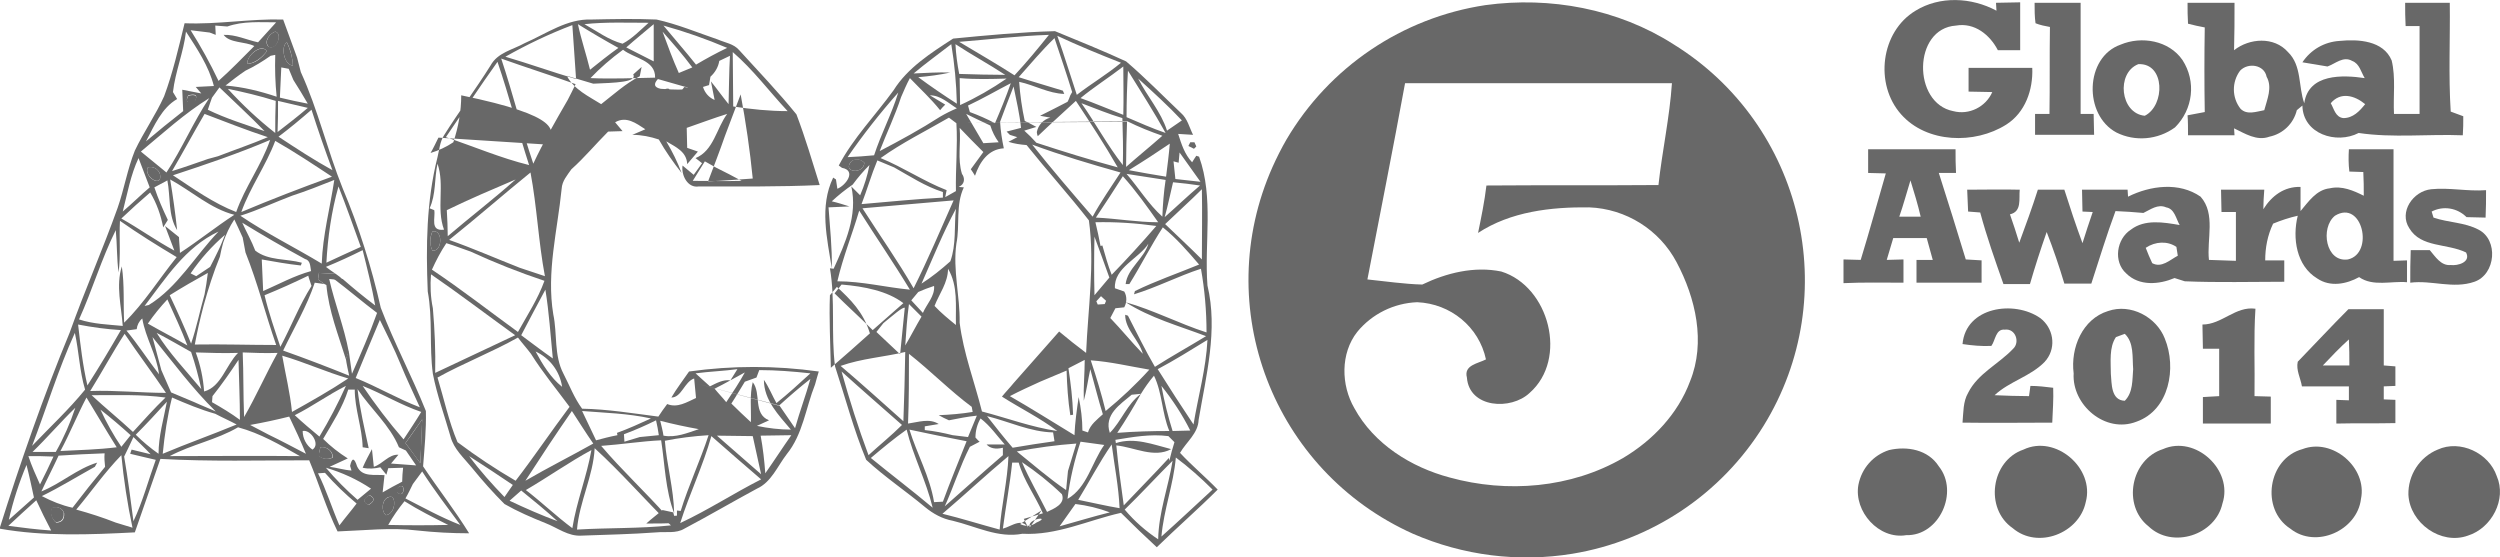 <?xml version="1.0" encoding="utf-8"?>
<!-- Generator: Adobe Illustrator 23.0.4, SVG Export Plug-In . SVG Version: 6.00 Build 0)  -->
<svg version="1.1" id="Layer_1" xmlns="http://www.w3.org/2000/svg" xmlns:xlink="http://www.w3.org/1999/xlink" x="0px" y="0px"
	 viewBox="0 0 537.7 119.9" style="enable-background:new 0 0 537.7 119.9;" xml:space="preserve">
<style type="text/css">
	.st0{fill:#686868;}
</style>
<title>ACQ5_2014</title>
<path class="st0" d="M59.2,6.8c1.7,0.4,0.3,4.2-1.4,3.3C56.7,8.9,58,7.2,59.2,6.8z"/>
<path class="st0" d="M63,14.1c-1.9-0.1-2.7-4.1-1.3-5C62.4,10.6,62.9,12.3,63,14.1z"/>
<path class="st0" d="M141.9,9.5c1.4,0.8,2.1,3.4,1.7,5C141.4,14.6,141.3,11.1,141.9,9.5z"/>
<path class="st0" d="M53.2,13.7c-0.2-1.7,3-4.4,4.2-2.7C56.5,12.2,54.8,13.7,53.2,13.7z"/>
<path class="st0" d="M124.8,13.4c1.5-0.4,1.6,3.1,0,2.4V13.4z"/>
<path class="st0" d="M151.1,15.5c-0.4-1.2,1.3-2.7,2.4-2.2C153.9,14.4,152.3,16.2,151.1,15.5z"/>
<path class="st0" d="M147.6,17.2c-0.7-1.9,2.8-2.3,3.2-0.6C150.7,18.2,148.4,18.4,147.6,17.2z"/>
<path class="st0" d="M147.2,18.7c1.4,0.2,1.6,1,0.6,2.1C146.4,20.5,146.2,19.8,147.2,18.7z"/>
<path class="st0" d="M142.6,23.3c-1.4-0.7-0.6-4.7,1.3-4.2C144.4,20.5,143.4,22.1,142.6,23.3z"/>
<path class="st0" d="M40.5,20.6c1.6-0.4,2.1,0,1.4,1.3C40.3,22.3,39.8,21.9,40.5,20.6z"/>
<path class="st0" d="M145.1,20.6c1.5,0.5,0.3,4.1-1.3,3.8C143.6,23,144.1,21.6,145.1,20.6z"/>
<path class="st0" d="M143.9,24.4"/>
<path class="st0" d="M143.5,29.4c0.6-2.8,5.4,0.4,2.4,1.4L143.5,29.4z"/>
<path class="st0" d="M183.1,34.7c0.8-0.7,2.1-0.5,2.8,0.3C185.8,37.6,181,37.1,183.1,34.7z"/>
<path class="st0" d="M31.8,36c1.1-0.3,2.2,0.3,2.6,1.4C35.1,40.6,30.8,38,31.8,36z"/>
<path class="st0" d="M93,49.8c2.3-0.6,2.2,4.4,0,4.1C92.4,52.7,92.4,51.2,93,49.8z"/>
<path class="st0" d="M54.2,55"/>
<path class="st0" d="M40.7,59.5c0-0.2,0.2-0.6,0.2-0.8C40.9,58.9,40.8,59.3,40.7,59.5z"/>
<path class="st0" d="M202.4,59.5"/>
<path class="st0" d="M238.3,61.8l1.1,0.9l-0.3,0.7l-1.5,0.1l-0.3-0.7L238.3,61.8z"/>
<path class="st0" d="M237.2,65.4"/>
<path class="st0" d="M150.3,82.6"/>
<path class="st0" d="M235.3,93.6c-0.7-1.2,1.2-3.3,2.5-2.7C238.6,92.4,236.8,94.5,235.3,93.6z"/>
<path class="st0" d="M90.8,90.2c-0.1,3.1-0.2,6.2-0.4,9.4c-1.1-1.4-2.1-2.9-3.2-4.3C88.4,93.7,89.6,91.9,90.8,90.2z"/>
<path class="st0" d="M150.2,91.2l2.1,0.2C152.8,93,149.5,92.8,150.2,91.2z"/>
<path class="st0" d="M253.8,95.4c-1.8,0-0.6-3,0.8-1.9L253.8,95.4z"/>
<path class="st0" d="M68.9,96.2c1.2-0.2,2.4,0.6,2.6,1.8c0,0.1,0,0.3,0,0.4c-1,0.5-2.2,0.4-3-0.4C68.6,97.6,68.8,96.7,68.9,96.2z"/>
<path class="st0" d="M85.4,105c2-1.9,1.7,2.7-0.1,0.8L85.4,105z"/>
<path class="st0" d="M79.4,106.5c1.3,0.6,1.2,1.3-0.2,2.1C78,108,78,107.3,79.4,106.5z"/>
<path class="st0" d="M83,110.8c-1.3-1.1-0.7-4.3,1.4-3.9C85.3,108.1,84.6,110.6,83,110.8z"/>
<path class="st0" d="M11.1,109.3c0.9-0.5,2-0.2,2.5,0.7c0.1,0.1,0.1,0.2,0.1,0.3c0.1,1.3-0.5,2-1.7,2
	C11.1,111.6,10.7,110.4,11.1,109.3z"/>
<path class="st0" d="M80.3,109.5"/>
<path class="st0" d="M78.1,110.5l2.2,0.6l0.6,2.3c-2.1,0-4.2,0.1-6.3,0.1C75.7,112.5,76.9,111.5,78.1,110.5z"/>
<path class="st0" d="M226,110.6"/>
<path class="st0" d="M319.5,1.1c13.9-1.9,28.5,0.8,40.4,8.4c28,17.3,36.7,54.1,19.4,82.1c-9.1,14.7-24.1,24.7-41.1,27.5
	c-11.6,1.9-23.5,0.4-34.3-4.3c-30.1-13.5-43.6-48.8-30.2-78.9c0.9-2,1.9-4,3-5.9C285.9,14.4,301.6,3.8,319.5,1.1z M294.1,60.1
	c3.9,0.4,7.9,1,11.8,1.1c5.2-2.5,11.2-4,17-2.8c10.3,3.2,14.4,18.8,6.1,26.1c-4,3.8-13,3.3-13.5-3.3c-0.7-2.7,2.4-3,4.1-3.9
	c-1.5-7-7.6-12-14.8-12.3c-5,0.2-9.7,2.5-12.9,6.4c-3.6,4.6-3.5,11.4-0.6,16.4c4.2,7.7,12.2,12.7,20.5,14.9
	c12.3,3.4,26.1,2.3,37.3-4.2c6.4-3.8,11.8-9.5,14.4-16.5c3.4-8.4,1.2-17.9-2.9-25.6c-3.7-7-10.9-11.5-18.8-11.8
	c-8.2-0.1-16.9,0.9-23.9,5.5c0.7-3.4,1.4-6.8,1.8-10.2c12.4-0.1,24.7,0,37-0.1c0.8-7.3,2.4-14.5,2.9-21.9c-19.1,0-38.3,0-57.4,0
	C299.6,32.1,296.8,46.1,294.1,60.1L294.1,60.1z"/>
<path class="st0" d="M412,2.3c5.2-3.2,12-2.9,17.4,0l-0.1-1.7l5.2-0.1c0,3.4,0,6.9,0,10.3h-4.8c-1.7-3.3-5-6-9-5.3
	c-9.3,0.6-9.4,16.7-0.6,18.4c3.4,0.9,7-0.9,8.4-4.1c-1.7,0-3.4-0.1-5.1-0.1c0-1.7,0-3.4,0-5.1c4.6,0,9.1,0,13.7,0
	c0.2,4.7-1.5,9.6-5.6,12.2c-6.8,4.3-17.1,4-22.6-2.2C403.1,18.1,404.5,6.8,412,2.3z"/>
<path class="st0" d="M437.6,0.6c3.3,0,6.6,0,9.9,0c0,8,0,16,0,23.9h2.8c0,1.1,0.1,3.4,0.1,4.5c-4.2,0-8.5,0-12.7,0v-4.5h3.1
	c0.1-6.2,0-12.5,0.1-18.7c-1.1-0.2-2.1-0.4-3.1-0.8C437.6,3.6,437.6,2.1,437.6,0.6z"/>
<path class="st0" d="M470.5,0.6c3.3,0,6.7,0,10.1,0c0,3.4,0,6.8-0.1,10.2c3.3-2.6,8.6-3,11.6,0.4c3,2.9,2.2,7.4,3.5,11
	c0.9-6.4,8.3-6.1,13-5.4c-0.8-1.3-1.1-3.1-2.7-3.7c-1.9-1.1-3.6,0.6-5.3,1.2c-1.8-0.3-3.6-0.6-5.4-0.9c1.8-2.7,4.7-4.4,8-4.6
	c4-0.4,9.4-0.1,11.2,4.2c0.9,3.7,0.3,7.7,0.5,11.5h5.5c0-6.3,0-12.6,0-18.9h-3c-0.1-1.7-0.1-3.3-0.1-5c3.2,0,6.4,0,9.6,0
	c0.1,7.8-0.3,15.6,0.2,23.4l2.7,1c0,1.4,0,2.8-0.1,4.1c-7.5-0.3-15,0.6-22.4-0.5c-4.8,2.5-12,0.2-12.1-5.9l-1.2,1
	c-0.7,2.9-3,5.1-5.9,5.7c-2.7,1-5.3-0.7-7.6-1.8l0.1,1.5c-3.3,0-6.7,0-10,0c0-1.1,0-3.3-0.1-4.3l3.7-0.7c-0.1-6.1-0.1-12.1,0-18.2
	c-1.2-0.2-2.4-0.5-3.6-0.8C470.5,3.6,470.5,2.1,470.5,0.6z M481.8,15.2c-1.8,2.4-1.8,5.8,0.1,8.2c1.4,1.4,3.4,0.6,5.1,0.3
	c0.6-2.3,1.8-4.9,0.5-7.2C487,13.9,483.5,13.4,481.8,15.2L481.8,15.2z M501.3,22.2c0.7,1.2,1,3,2.7,3.2c2.1,0,3.5-1.5,4.7-3
	C506.4,20.5,503.4,19.7,501.3,22.2L501.3,22.2z"/>
<path class="st0" d="M39.7,5c7.1,0.3,14.1-1,21.2-0.8c1,2.7,2,5.5,3,8.2c0.3,1,0.5,2.1,0.8,3.1c3.7,8.1,5.7,16.8,9,25
	c3.5,8.3,6.2,16.9,8.2,25.7c2.9,7.6,6.7,14.7,9.7,22.2c0.1,4-0.3,8-0.6,11.9c3.2,4.8,6.8,9.4,9.9,14.4c-3.7,0-7.4-0.2-11.1-0.6
	c-5.7-0.7-11.5,0-17.2,0.2c-2.4-4.9-4-10.3-6.1-15.3c-10.7,0-21.3,0.3-32-0.3c-1.8,5.3-3.7,10.5-5.5,15.8
	c-9.7,0.5-19.5,0.9-29.1-0.8c4.5-14.3,9.4-28.4,15.1-42.2c3.2-9,7.1-17.8,10.3-26.8c1.4-4,2.1-8.3,3.7-12.3c1.9-4,4.5-7.7,6.3-11.7
	C37.2,15.6,38.4,10.3,39.7,5z M46.3,5.5c0,0.6,0.1,1.3,0.1,2L45.1,7L41,6.5c2.2,3.5,4.2,7.1,6,10.9c2.7-2.4,5.2-5,7.7-7.5
	c-2-1-5.3-0.6-6.6-2.4c2.6-0.1,5,1.1,7.4,1.6c1.3-1.4,2.6-2.9,3.9-4.3c-3.5,0-7.1-0.3-10.5,0.9L46.3,5.5z M59.2,6.8
	C58,7.2,56.7,8.9,57.7,10C59.4,11,60.9,7.2,59.2,6.8z M40,6.8c-0.5,4.4-2.3,8.6-2.8,13l0.9,1.5c-3.3,1.9-4.9,5.7-6.7,9.1
	c2.6-2.2,5.3-4.4,8-6.5c-0.1-1.5-0.1-3-0.2-4.6l4.1,0.8l-1.2-1.4l3.9-0.2C44.9,14.2,42.4,10.5,40,6.8z M63,14.1
	c-0.1-1.7-0.5-3.4-1.3-5C60.3,10,61.1,14,63,14.1z M53.2,13.7c1.6,0.1,3.3-1.4,4.2-2.7C56.2,9.2,53,12,53.2,13.7L53.2,13.7z
	 M58.2,12c-1.7,1.2-3.5,2.3-5.4,3.2c-1.5,1-2.9,2.1-4.3,3.2c3.8,0.3,7.4,1.2,11,2.4c-0.3-3-0.4-6-0.3-9L58.2,12z M60.5,14.5
	c-0.1,2.1-0.2,4.3-0.3,6.5c2,0.5,4,0.9,6,1.3c-1-1.7-2-3.4-3.1-5.1l-1-2.4L60.5,14.5z M47.2,18.8l-1.6,2.2c-0.2,0.6-0.7,1.9-0.9,2.6
	c3.9,1.9,8.1,3.2,12.2,4.6C53.8,25,50.5,22,47.2,18.8z M40.5,20.5c-0.7,1.3-0.2,1.8,1.4,1.2C42.6,20.5,42.1,20.1,40.5,20.5
	L40.5,20.5z M49,19.1c3.1,3.4,6.5,6.6,10.2,9.5c0-2.3,0-4.6,0.1-6.9C55.8,20.6,52.4,19.8,49,19.1z M30.3,32.6c1.8,1.5,3.7,3,5.5,4.5
	c3.4-5.2,5.8-10.9,9.2-16C39.7,24.4,35.1,28.6,30.3,32.6z M59.8,21.7c0,2.2,0,4.5-0.1,6.7c2.2-1.7,4.4-3.4,6.5-5.2
	C64.1,22.7,62,22.2,59.8,21.7z M59.9,29.4c3.8,2.5,7.6,5,11.6,7.2c-1.6-4.3-3.1-8.6-4.5-13C64.7,25.6,62.3,27.6,59.9,29.4z M44,24.5
	c-2.4,4.1-4.6,8.2-7,12.3c2.6-0.8,5.1-1.7,7.7-2.6l2.2-0.6c3.6-1.4,7.2-2.6,10.7-4.1C53,28,48.5,26.2,44,24.5z M37.2,37.7
	c4.4,2.9,8.7,6,13.6,7.9c1.9-5.4,5.4-10,7.3-15.5C51.3,33,44.2,35.4,37.2,37.7z M59.2,30.3c-2,5.3-5.4,10-7.3,15.3
	c6.4-2.7,12.9-5.2,19.5-7.6C67.3,35.3,63.4,32.7,59.2,30.3z M26.4,45.5c2-1.7,3.8-3.5,5.8-5.2c-0.8-2.1-1.6-4.2-2.4-6.3
	C28.1,37.6,27.4,41.6,26.4,45.5z M31.8,36c-1,2.1,3.3,4.6,2.6,1.4C34,36.3,32.9,35.7,31.8,36z M33.2,40.3c0.8,2.4,1.8,4.7,2.9,7
	c-0.3,0.5-0.6,1-1,1.6c-0.5-2.6-1.4-5.2-2.8-7.5c-2.1,1.8-4.2,3.7-6.2,5.6c3.9,2.2,7.5,4.8,11.4,6.9l-2-5.3c1,0.8,2,1.6,3,2.4
	c0,0.8,0.2,2.5,0.2,3.4c4-2.6,7.7-5.6,11.7-8.2c-5.1-1.3-9.2-5.1-13.8-7.6c0.6,3.6,1.1,7.2,1.5,10.9c-2-3.2-1.4-7.2-2.1-10.7
	L33.2,40.3z M62.8,42.1c-3.7,1.4-7.3,3.1-11.1,4.3c5.6,3.8,11.7,6.8,17.5,10.3c0.2-6.1,1.8-12,2.7-18C68.9,39.9,65.9,41.1,62.8,42.1
	z M70.2,56.5c2.4-1.1,4.9-2.3,7.4-3.4c-1.6-4.4-3.1-8.7-4.8-13C71.3,45.4,70.5,51,70.2,56.5z M25.8,47.5c-0.2,3.7,0.2,7.4-0.3,11.1
	c-0.4-3-0.3-6-0.6-9.1c-3.1,6.2-5,12.8-7.9,19.2c3,1,6.3,1.1,9.4,1.4c-0.3-4.2-1.5-8.7-0.2-12.8c0.6,4,0.3,8.1,0.5,12.1
	C31,65.2,34.2,60,38,55.3C33.8,52.8,29.8,50.3,25.8,47.5L25.8,47.5z M50.4,47.2c-1,1.5-1.8,3.2-2.4,5c-0.3,1-0.5,2-0.7,3
	c-1.4,3.4-2.5,6.9-3.5,10.5c-0.8,3-1.4,5.7-1.9,8.4c5.8-0.1,11.7,0.1,17.5,0.1c-2.3-6.6-4-13.4-6.6-19.9c-0.2-1.1-0.4-2.2-0.6-3.2
	C51.6,49.7,51,48.5,50.4,47.2L50.4,47.2z M52.1,47.9c0.9,2,2,3.9,2.8,6c2.8,2.2,6.7,1.7,10,2.6c0,0.2-0.2,0.5-0.2,0.6
	c-2.8-0.3-5.6-0.8-8.4-1.3c0.1,2.3,0.2,4.5,0.3,6.8c3.4-1.5,6.7-3.3,10.3-4.3c-0.2-1-0.1-2.3-1.3-2.6C61,53.2,56.5,50.6,52.1,47.9
	L52.1,47.9z M41,58.8l1.2,0.6l1.5-1l1.5-1l0,0c0.6-1.1,1.1-2.2,1.7-3.4c0.6-1.2,1-2.3,1.5-3.5C45.6,52.9,43.1,55.7,41,58.8z
	 M31.1,65.8l0.9-0.2C38.2,61.8,42,55,47,49.8C39.8,53.2,35.7,59.8,31.1,65.8z M70.1,57.4c0.5,0.4,1.5,1.1,2.1,1.5l-3.6-0.2l-0.2,1.4
	l1.4,1l-2.1-0.3c-1.7,5.1-4.5,9.8-6.8,14.6c4.8,1.7,9.5,3.5,14.2,5.4c-0.2-0.9-0.6-2.7-0.7-3.6l0.6-1.8l0.7,5
	c1.9-4.3,3.8-8.6,5.4-13.1c-3.2-2.4-6.2-5-9.4-7.4l2,0.1c2.3,2,4.6,3.9,7,5.7C80,61.8,79,57.8,78,53.8
	C75.4,55.1,72.8,56.3,70.1,57.4z M40.7,59.5L40.7,59.5c0-0.2,0.2-0.6,0.2-0.8C40.9,58.9,40.8,59.3,40.7,59.5z M36.5,63.5
	c1.6,3.4,3.2,6.9,4.6,10.4c1.2-3.5,1.9-7.1,2.9-10.6c0.3-1.5,0.5-3,0.7-4.6C42,60.2,39.2,61.8,36.5,63.5L36.5,63.5z M56.9,63.5
	c0.9,3.8,2.2,7.5,3.4,11.1c2.3-4.3,4.1-9,6.7-13.1c-0.2-0.7-0.5-1.4-0.7-2.2C63.2,60.8,60.1,62.2,56.9,63.5L56.9,63.5z M31.8,69.6
	c2.8,1.6,5.7,3.1,8.5,4.7c-1.3-3.4-2.8-6.6-4.3-9.9C34.5,66,33.1,67.7,31.8,69.6z M29.4,70.8l-2.2,0.3c2.5,3,4.6,6.3,7,9.4
	c-0.5-4.2-2.9-7.8-3.6-12C29.9,69.1,29.5,69.9,29.4,70.8z M16.8,69.8c0.5,4.4,1,8.8,2,13.1c2.5-3.9,4.9-7.9,7.2-11.9
	C22.9,70.8,19.9,70.4,16.8,69.8z M76.5,81.3c4.7,1.9,9.1,4.5,13.8,6.3c-1.4-3.1-2.9-6.2-4.2-9.4s-2.9-6.3-4.4-9.4
	C80,72.9,78.2,77.1,76.5,81.3L76.5,81.3z M43.3,83.7c-0.6-2.7-1.3-5.4-2.2-8c-2.5-1.4-4.9-2.8-7.4-4.1C36.4,76,40,79.7,43.3,83.7z
	 M6.9,95.9c3.8-4,7.9-7.8,11.4-12.1c-1.2-4-1.3-8.1-2.2-12.2C12.5,79.5,10,87.8,6.9,95.9z M19.4,84.1c5.5-0.2,10.9,0.4,16.3,0.4
	c-2.9-4.3-6-8.4-8.9-12.7C24.2,75.8,21.9,80.1,19.4,84.1z M32.8,72.5c0.6,2.4,1.3,4.7,1.9,7.1c0.7,1.6,1.4,3.2,2.1,4.8l5,2.1
	c1.5,0.7,3.1,1.3,4.6,2C41.4,83.6,37.2,77.9,32.8,72.5z M42.1,75.8c1,2.7,1.6,5.5,1.8,8.4c3.7-1,4.7-5.7,7.3-8.3
	C48.2,76,45.1,75.9,42.1,75.8z M52.2,75.8c0.2,4.6,0.1,9.2,0.3,13.9c2.6-4.5,4.7-9.3,7.2-13.8C57.2,76,54.7,75.9,52.2,75.8z
	 M60.7,76.5c0.7,4,1.7,8,2.1,12.1c4.1-2.3,8.2-4.6,12.1-7.2C70.1,80,65.5,77.9,60.7,76.5L60.7,76.5z M45.7,85.2l-0.1,1.3
	c2.1,1.2,4.1,2.4,6,3.8c0-4.3-0.2-8.6-0.3-12.9C49.5,80.1,47.7,82.7,45.7,85.2L45.7,85.2z M63.4,89.3c1.7,1.6,3.5,3.1,5.3,4.6
	c2.1-3.5,4-7.1,5.7-10.9C70.6,84.9,67.2,87.4,63.4,89.3L63.4,89.3z M74.9,83.8c-1.2,3.8-3.4,7.2-5.4,10.6c1.6,1.6,3.4,3,5.3,4.2
	c-1.3,0.6-2.6,1.2-3.9,1.8c1.6,0.2,3.1,0.7,4.7,0.8l-0.3-1c0.4-1.8,0.9-1.8,1.5,0.1c1.1,2.4,3.8,1.7,5.9,1.9
	c-0.1,0.9-0.3,2.8-0.4,3.7c1.4-0.8,2.8-1.6,4.2-2.3c0-1,0.1-2,0.2-3l-3.2,0.1l-0.4,1.4l-1.3-1.6c-1.2,0.3-2.5,0.4-3.8,0.1
	c0.6-1.4,1.3-2.7,2-4l0.4,3.8c1.9-0.6,3.2-2.7,5.3-2.6l-1.6,1.9l5.4,0.4l-2.2-3.2l-1.5-0.7c-1.9-4.7-6.1-8.3-8.9-12.5
	c0.5,4.3,1.5,8.5,2.4,12.7L78,96.2c-0.1-4.2-1.7-8.2-1.7-12.4L74.9,83.8z M78,83c2.7,4,5.6,7.8,8.8,11.5c1.3-2,2.6-3.9,3.8-5.9
	C86.2,87.1,82.3,84.7,78,83z M19.7,85c2.9,2.7,6,5.2,8.9,7.9c2.3-2.5,4.5-5,7-7.4C30.4,84.8,25,85,19.7,85L19.7,85z M13,97
	c4-0.2,8.1-0.3,12.1-0.8c-2.2-3.5-4.3-7.1-6.5-10.7C16.6,89.3,15,93.3,13,97L13,97z M37,85.5c-1,4-1.6,8-2,12.1
	c5.2-2.2,10.6-4.1,15.9-6.3c-1.5-0.8-3.1-1.5-4.6-2.3C43.1,88.1,40,86.8,37,85.5z M29.2,93.5c1.5,1.5,3.2,2.9,4.9,4.1
	c0-3.8,1.1-7.5,1.8-11.2C33.7,88.8,31.5,91.2,29.2,93.5L29.2,93.5z M7,97.2h5c1.7-3,3.1-6.2,4.2-9.5C13,90.8,10.1,94.2,7,97.2z
	 M21.6,88.1c1.3,2.8,2.8,5.5,4.5,8l2-2.5C26,91.7,23.9,89.9,21.6,88.1L21.6,88.1z M53.8,91.4c1.3,0.7,2.7,1.4,4,2.1
	c2.7,1.3,5.3,2.7,8,4.1c-1.1-2.7-2.3-5.3-3.6-8C59.4,90.3,56.6,90.9,53.8,91.4L53.8,91.4z M90.8,90.2c-1.2,1.7-2.4,3.4-3.6,5.1
	c1.1,1.4,2.1,2.8,3.2,4.3C90.5,96.5,90.7,93.4,90.8,90.2L90.8,90.2z M51.2,91.9c-4.6,2.7-10,3.7-14.7,6.2c9.3,0,18.7-0.1,28,0
	C60.3,95.7,56,93.2,51.2,91.9L51.2,91.9z M65.1,92.7c0,1.6,0.8,3.1,2.1,4C69,95.6,66.8,92.3,65.1,92.7L65.1,92.7z M26.7,98.2
	c0.8,4.6,1.4,9.3,2,13.9c2-4.2,3.2-8.8,4.8-13.2c-1.9-0.4-3.7-0.9-5.5-1.3l0.3-0.9l4.1,1c-1.2-1.3-2.5-2.5-3.7-3.7
	C28,95.5,27.4,96.8,26.7,98.2L26.7,98.2z M68.9,96.2c-0.1,0.4-0.3,1.3-0.3,1.8c0.8,0.8,2,0.9,3,0.4c0-1.2-1-2.2-2.2-2.2
	C69.2,96.2,69.1,96.2,68.9,96.2L68.9,96.2z M12.6,98c-1.2,2.6-2.5,5.1-3.7,7.7c4.2-1.7,7.7-4.9,12-6.2l-0.5,0.9
	c-3.8,2.1-7.5,4.4-11.4,6.3c2.1,1.1,4.3,2,6.6,2.5c2.3-3,4.6-5.9,7-8.8c-0.1-1-0.2-1.9-0.1-2.9C19.2,97.6,15.9,97.8,12.6,98L12.6,98
	z M6.1,98.1c0.7,2.1,1.6,4.1,2.5,6.1c1-2,2-4,2.9-6C9.7,98.1,7.9,98.1,6.1,98.1L6.1,98.1z M16.4,109.6c2.9,0.8,5.7,1.7,8.5,2.8
	l3.6,1.1c-1.1-5.1-1.9-10.4-2.4-15.6C22.5,101.6,19.6,105.8,16.4,109.6L16.4,109.6z M1.9,111.8c1.8-1.6,3.6-3.2,5.4-4.8
	c-0.5-2.3-1-4.7-1.6-7C4.1,103.8,2.8,107.8,1.9,111.8L1.9,111.8z M68.4,101.8c1.8,3.6,3,7.5,4.6,11.2c1.2-1.6,2.5-3.1,3.7-4.7
	c-2.4-2-4.7-4.2-6.8-6.6L68.4,101.8z M70.1,100.6c2.1,2.5,4.4,4.8,6.8,6.9l2.9-2.4C76.8,103.1,73.5,101.6,70.1,100.6L70.1,100.6z
	 M88.8,104.1c-0.5,1-1,2.1-1.6,3.1c3.9,2,7.7,4.1,11.8,5.7c-2.8-3.8-5.7-7.6-8.2-11.5L88.8,104.1z M85.5,105l-0.1,0.8
	C87.1,107.7,87.4,103.1,85.5,105L85.5,105z M79.5,106.5c-1.4,0.8-1.5,1.5-0.2,2.1C80.6,107.8,80.7,107.1,79.5,106.5L79.5,106.5z
	 M83,110.8c1.6-0.2,2.3-2.7,1.4-3.9C82.3,106.4,81.7,109.7,83,110.8L83,110.8z M1.8,113.1c3.1,0.4,6.1,0.8,9.2,1
	c-1.1-2.1-2.2-4.3-3.2-6.5C5.7,109.5,3.7,111.3,1.8,113.1L1.8,113.1z M83.5,112.9c4.3,0.1,8.6,0.1,12.9,0c-3.2-1.6-6.4-3.2-9.4-5.1
	C85.7,109.4,84.5,111.1,83.5,112.9L83.5,112.9z M11.2,109.3c-0.4,1.1,0,2.4,0.9,3.1c1.2,0,1.8-0.7,1.7-2c-0.3-1-1.3-1.5-2.2-1.2
	C11.4,109.2,11.2,109.3,11.2,109.3L11.2,109.3z M142.5,109.7c-1.2,1-2.4,1.9-3.5,2.9c2.1,0,4.2,0,6.4-0.1l-0.6-2.3L142.5,109.7z"/>
<path class="st0" d="M127.2,4.2c4.6-0.1,9.3-0.2,14,0c4.5,1,8.8,2.8,13.2,4.3c1.6,0.7,3.4,0.9,4.6,2.3c4.1,4.5,8.4,9,12.3,13.8
	c1.9,5,3.4,10.1,5,15.2c-8.6,0.4-17.3,0.3-26,0.3c-2.4,0.4-3.8-2.4-3.5-4.5l2.4,2l1.8-2.5l-1.4-1.1c3.9-1.6,4.5-6.4,6.8-9.5
	c-2.9,0.9-5.8,2-8.7,3c0,1.4,0.1,2.9,0.1,4.3l2.3,0.8l-2.3,2.7c-0.1-2.7-2.5-3.7-4.5-4.9c1.3,2.2,2.4,4.4,3.3,6.8
	c-1.8-2.3-3.5-4.7-4.9-7.2c-1.8-0.6-3.7-1-5.7-1l2.8-1.2c-2-1.3-4.1-2.9-6.5-1.5l1.6,1.9l-3.1,0.1c-2.7,2.7-5.1,5.6-7.9,8.1
	c-0.9,1.3-2,2.5-2.1,4.2c-0.9,9-3.3,17.9-1.8,27c0.9,4.2,0.1,8.8,2.2,12.8c1.3,2.5,2.3,5.2,4,7.5c5.5,0.1,10.9,1,16.4,1.7
	c0.6-0.9,1.2-1.8,1.9-2.7c2.2,0.9,4.2-0.4,6.2-1.3l-0.4-4.2c-2.1,0.7-2.7,4.1-4.9,4.1c1.1-1.9,2.5-3.7,3.8-5.6
	c9.3-1.3,18.6-1.3,27.9,0c-0.3,0.9-0.5,1.8-0.8,2.8c-2,5-2.6,10.7-6.1,15c-2,2.6-3.3,6-6.4,7.4c-5.2,2.8-10.3,5.8-15.6,8.6
	c-1.8,1.1-4,0.6-6,0.8c-5.4,0.4-10.7,0.5-16.1,0.7c-2.9,0.2-5.2-1.7-7.8-2.7c-3-1.2-6-2.5-8.8-4.1c-2.5-2.5-4.8-5.1-7-7.8
	c-1.7-2.1-3.9-4-4.6-6.7c-1.3-4.5-2.9-8.9-3.8-13.5c-0.8-5.9,0-11.8-1.1-17.7c-0.4-9.7-0.3-19.4,2.1-28.9c0.4-1.6,0.5-3.3,1.4-4.7
	c3.2-5.1,6.8-9.9,10-15c1.5-2.8,4.8-3.4,7.3-4.8C117.6,7.2,122,4,127.2,4.2z M125.7,5.2c2.7,1.5,5.2,3.4,8.2,4.2
	c2.1-1.1,3.8-2.9,5.6-4.5C134.9,4.9,130.3,4.7,125.7,5.2z M108.7,12.2c5.1,1.5,10.1,3.3,15.2,4.8c-0.3-3.9-0.5-7.8-0.8-11.6
	C118.1,7.3,113.3,9.6,108.7,12.2L108.7,12.2z M124.3,5.2c0.7,3.3,1.8,6.5,2.6,9.8c2-1.6,4-3.2,6.1-4.7C130.1,8.7,127.2,7,124.3,5.2
	L124.3,5.2z M142.7,5.5c2.3,2.8,4.7,5.5,7,8.4c2.2-1.3,4.4-2.5,6.7-3.6C151.9,8.4,147.4,6.8,142.7,5.5L142.7,5.5z M134.7,10.2
	c2,1,3.9,2,5.9,3c0-2.7,0-5.3,0-8C138.6,6.9,136.6,8.5,134.7,10.2L134.7,10.2z M142.5,6.8c1.1,3,2.2,6,3.5,8.9l2.9-1.2
	C146.9,11.8,144.7,9.3,142.5,6.8L142.5,6.8z M127,16.8c4.6,0.2,9.3,0,13.9-0.1c0.1-3.8-4.5-4.1-6.9-6
	C131.4,12.6,129.1,14.6,127,16.8z M154.7,13.1c-0.2,1.3-0.9,2.5-1.9,3.4c-0.1,0.5-0.2,1.4-0.3,1.8l-1.3,0.4c0.4,1.3,1.3,2.3,2.5,2.8
	l-0.8-4c1.3,1.6,2.5,3.3,3.8,4.9c0.1-3.5,0.1-6.9,0.3-10.4L154.7,13.1z M157.6,11.2c0,3.9,0.1,7.8,0.1,11.7c3.9,0.6,7.8,1,11.7,1
	C165.4,19.6,162,15,157.6,11.2L157.6,11.2z M95.9,29.5c6,2,11.8,4.5,17.9,6c-2.4-7.4-4.3-14.9-6.8-22.2
	C103.2,18.6,99.6,24.1,95.9,29.5L95.9,29.5z M107.8,12.6c2.5,7.5,4.4,15.2,6.9,22.6c2.2-4.7,4.8-9.2,7.4-13.7
	c0.6-1.1,1.1-2.2,1.7-3.4C118.5,16.2,113.1,14.5,107.8,12.6z M121.9,16.3c1.6,3,4.7,4.4,7.4,6.1c2.7-2.1,5.2-4.4,8.3-6l0.4-2
	l-1.8,1.6c0.9,1.7-3.9,1.8-8.6,2L121.9,16.3z M141.5,17c-1,1.1-0.8,1.8,0.6,2.1c6.6,0.5,6.5-0.2,5-0.5L141.5,17z M94.3,29.6
	c-0.4,0.8-1.2,2.5-1.7,3.3c1.7-0.5,3.4-1.3,4.9-2.3c1.1-3.3,1.7-6.7,1.7-10.1c21.7,4.5,20.2,7.6,18.5,10.6L94.3,29.6z M149,38.9
	c3.5,0,7,0.1,10.5,0c-1.8-1-3.6-1.9-5.4-2.8l-2.5-1.4C150.7,36.1,149.9,37.5,149,38.9z M92.4,44.8l1,0.4c0.3,1.6-1,4.6,2.1,4.2
	c-1.7-4.6,0.2-9.5-1.4-14.2C93.4,38.4,93.8,41.8,92.4,44.8L92.4,44.8z M96.6,51.6c5.1,1.8,10.1,4,15.2,6c1.8,0.6,3.6,1.2,5.4,1.8
	c-1.4-7.4-1.7-14.9-3.1-22.3C108.3,41.8,102.6,46.8,96.6,51.6L96.6,51.6z M96.1,45.2c0.1,1.9,0.2,3.7,0.2,5.6
	c4.8-4.1,9.9-8,14.6-12.2C106,40.7,101,42.8,96.1,45.2L96.1,45.2z M93,49.8c-0.6,1.3-0.6,2.8,0,4.1C95.2,54.2,95.3,49.2,93,49.8z
	 M96,52.3c-1.2,1.8-2.2,3.7-3.1,5.7c6.3,4.2,12.3,8.9,18.5,13.4c2-3.6,4.3-7.1,5.7-11c-5.4-1.8-10.7-3.9-15.9-6.3
	C99.4,53.5,97.7,52.8,96,52.3L96,52.3z M92.7,59c-0.2,2.4-0.1,4.9,0.4,7.3c0.4,4.6,0.6,9.3,0.5,13.9c5.7-2.7,11.5-5.4,17.2-8.1
	C104.7,67.7,98.8,63.2,92.7,59L92.7,59z M112.1,72.1c2.3,1.7,4.5,3.4,6.8,5c-0.5-5-0.8-9.9-1.6-14.8
	C115.6,65.5,113.8,68.8,112.1,72.1L112.1,72.1z M94.1,81.2c1.4,4.6,2.4,9.4,4.3,13.9c4,3,8.2,5.8,12.5,8.3c4-5.2,7.7-10.7,11.6-15.9
	c-2.8-3.8-5.8-7.4-8.3-11.4c-0.9-1.2-1.9-2.3-2.8-3.5C105.7,75.8,99.7,78.1,94.1,81.2L94.1,81.2z M115.2,75.6
	c1.5,2.8,3.2,5.6,5.7,7.6C120.4,79.8,118.2,77,115.2,75.6L115.2,75.6z M149.6,80.3c1,0.9,2,1.8,3.1,2.8c1.4-0.7,2.8-1.5,4.4-1.3
	l1.5-2.4C155.7,79.8,152.6,79.9,149.6,80.3L149.6,80.3z M163.3,79.6l-0.6,1.6l-2.5,0.9c-1,1.6-1.9,3.2-2.9,4.7
	c1.4,1.4,2.8,2.7,4.2,4c0.1-2.9-0.3-5.8,0.4-8.6c1.9,2.4,0,6.8,3.5,8.2l-2.6,1.2c2.4,0.5,4.9,0.8,7.3,0.8c-2.6-3.1-5.8-6.3-5.8-10.7
	c1.1,1.6,1.8,3.4,2.7,5c2.5-2,4.9-4.2,7.3-6.4C170.6,79.9,167,79.6,163.3,79.6L163.3,79.6z M157.1,81.8c-1.1,0.6-2.2,1.2-3.4,1.8
	c0.8,1,1.7,1.9,2.5,2.9c1.4-2.1,2.8-4.2,4-6.4L157.1,81.8z M150.3,82.6l17.4,4.7c1.1,1.6,2.2,3.2,3.3,4.8c1-3.6,2.3-7,3.3-10.6
	c-2.3,1.8-4.5,3.7-6.7,5.7L150.3,82.6z M113,103.4c4.8-2.8,9.8-5.3,14.6-8c-1.6-2.3-3.1-4.7-4.6-7C119.6,93.3,116.3,98.3,113,103.4z
	 M125.2,88.4c1,2.1,2,4.2,3,6.3c1.5-0.4,3-0.8,4.6-1.1l-0.1-0.5c2.5-0.9,4.9-2,7.3-3.1C135,88.9,130.1,88.8,125.2,88.4L125.2,88.4z
	 M134.2,93.4c0,0.4,0.1,1.2,0.1,1.6l3.3-1l4.1-0.4c-0.1-0.8-0.4-2.4-0.6-3.2C138.9,91.5,136.6,92.5,134.2,93.4L134.2,93.4z
	 M142,90.5c0.2,0.8,0.6,2.4,0.7,3.2c2.6,0.5,5.2-0.6,7.6-1.4C147.5,91.8,144.7,91.2,142,90.5L142,90.5z M143,94.8
	c0.4,5.2,1.9,10.3,2,15.6c-1.9-5-2-10.5-2.8-15.7c-4.3,0.2-8.6,0.9-12.9,1.2c4.5,5.3,9.6,10,14.2,15.2l2.1-0.2v-1.1l0.8,0.1
	c1.7-5.5,4.2-10.8,6-16.3C149.2,93.8,146,94.2,143,94.8z M153,93.8c-1.8,6.4-4.7,12.4-6.7,18.7c6-2.8,11.5-6.4,17.4-9.4
	C160.1,100,156.5,96.9,153,93.8L153,93.8z M154.2,93.7c3.2,2.8,6.3,5.5,9.5,8.3c-0.6-2.7-1.2-5.4-1.8-8.2L154.2,93.7z M163.6,93.7
	c0.5,2.7,0.8,5.4,1,8.1c1.9-2.7,3.7-5.5,5.6-8.2L163.6,93.7z M113.1,105.4c3.4,2.6,6.5,5.6,10,8.2c0.9-5.7,3.1-11.1,4.1-16.8
	C122.4,99.4,117.9,102.6,113.1,105.4L113.1,105.4z M127.9,96.4c-0.3,6-3.3,11.5-3.8,17.5c6.7-0.4,13.5-0.2,20.2-0.9
	C138.7,107.5,133.6,101.6,127.9,96.4L127.9,96.4z M100.9,98.1c2.3,3.1,4.9,6,7.6,8.8l1.8-2.6C107.2,102.2,104,100.1,100.9,98.1
	L100.9,98.1z M109.6,107.7c3.4,1.6,6.8,3.1,10.3,4.4c-2.5-2.3-5.1-4.4-7.8-6.6C111.2,106.3,110.4,107,109.6,107.7L109.6,107.7z
	 M155.9,29.3c-1.1,3.2-2.4,6.5-3.6,9.7c3.2-0.1,6.4-0.4,9.6-0.6c-0.6-6.1-1.5-12.2-2.6-18.1L155.9,29.3z"/>
<path class="st0" d="M205,8.3c7.2-0.7,14.6-1.4,21.9-1.6c5.1,2.1,10.3,4.2,15.3,6.5c4.1,3.5,7.9,7.4,11.8,11.1
	c1.4,1.2,1.8,3.1,2.6,4.7l-3.2-0.2c0.7,2.2,1.4,4.4,3,6.1l0.5-0.8l0.4-0.6l0.6,0.2c3.2,8.9,1.1,18.5,1.8,27.7
	c2.3,9.6-0.3,19.4-1.9,28.9c-0.1,2.9-2.6,4.7-4,7.1c2.6,2.8,5.5,5.2,8.1,7.9c-4.2,4.2-8.8,8.2-13.1,12.4c-2.6-2.4-5.2-4.9-7.7-7.4
	c-7.1,1.6-13.8,4.9-21.2,4.5c-5.2,1-10-1.6-15-2.8c-2.2-0.4-4.2-1.5-5.9-2.9c-4.2-3.5-8.7-6.5-12.7-10.2c-2.7-6.5-4.5-13.4-6.7-20.1
	c-0.9-7,0.1-14.1-1.1-21.1l0.8,0.1c2.5-5.5,5.2-11.5,3.8-17.7l1.9,1.9c0.9-2.1,1.6-4.3,2-6.5c-1.3,1.3-2.5,2.7-3.6,4.2
	c-1.6,1.1-3.1,2.3-4.5,3.6c1.3,0.3,2.5,0.7,3.8,1.1l-4.5,0.2c0.3,4.4,0.8,8.7,0.7,13.1c-1-6.4-2.7-13.3,0.3-19.5l0.6,0.4l0.3,2
	c1.8-0.7,4.2-3.9,1-4.5l-0.7-0.5c3.1-5.9,7.9-10.8,11.8-16.2C195.2,14.6,200.2,11.4,205,8.3z M206.3,9c4,2.4,8,4.7,11.9,7.2
	c2.6-2.8,5-5.7,7.4-8.7C219.2,7.7,212.7,8.5,206.3,9z M219.1,16.6c3.1,1,6.3,1.9,9.5,2.9c0.1,0.2,0.2,0.5,0.3,0.7
	c-3.4-0.1-6.4-1.9-9.7-2.6c0.2,2.8,0.6,5.7,1.2,8.4c0.8,0.4,1.6,0.8,2.5,1.3l-2.6,0.8c0.9,0.8,1.8,1.7,2.6,2.6
	c5.8,1.9,11.6,3.7,17.5,5.3c-2.8-4.9-5.9-9.6-9-14.3c-2.7,2.5-5.5,5-8.2,7.6c-0.1-0.2-0.2-0.7-0.2-0.9c0.3-1.5,1.4-2.7,2.9-3.1
	l-2.2-0.4c2-1,4-2,5.9-3c0.2-0.3,0.5-1.1,0.6-1.4l0.4-0.7c-1.2-3.9-2.5-7.7-3.8-11.6C224.1,10.8,221.6,13.8,219.1,16.6z M227.4,7.7
	c1.5,4.2,2.8,8.5,4.2,12.7c3.1-2.4,6.5-4.4,9.5-6.9C236.5,11.7,231.9,9.8,227.4,7.7z M196.5,15.8c2.6-0.1,5.2-0.3,7.9-0.2
	c-2.3,0.5-4.6,0.8-6.9,1c2.7,2,5.5,3.9,8.3,5.7c-0.1-4.3-0.5-8.6-1.2-12.8C201.9,11.6,199.1,13.6,196.5,15.8z M205.5,9.5
	c0.1,2.1,0.4,4.3,0.8,6.4c3.3,0.1,6.6,0.2,9.9,0.2C212.7,13.8,209,11.8,205.5,9.5L205.5,9.5z M232.4,21.1c3.1,1.1,6.1,2.4,9.2,3.6
	c0.1-3.5,0-6.9,0-10.4C238.5,16.7,235.3,18.7,232.4,21.1L232.4,21.1z M193.8,20.9c-1.3,4-3.1,7.7-4.6,11.6c4.4-2.3,8.8-4.7,13-7.4
	c1.2-0.7,2.4-1.3,3.6-1.8c-1.8-1.1-3.5-2.8-5.8-2.8l3.3,2c-0.4,0.4-0.8,0.8-1.1,1.2c-2-2.5-4.3-4.6-6.5-6.9
	C195,18.1,194.4,19.5,193.8,20.9L193.8,20.9z M206.4,16.8c0,1.9,0.1,3.9,0.1,5.8c3.5-1.6,6.8-3.5,10-5.7
	C213.2,17,209.8,17.1,206.4,16.8z M242.6,15.2c-0.2,3.3-0.3,6.7-0.3,10c2.8,1.2,5.5,2.4,8.4,3.4C248.2,24.1,245.4,19.7,242.6,15.2
	L242.6,15.2z M208.2,22.7l0.4,1.4c1.9,0.7,3.7,1.5,5.4,2.4c1.2-2.8,2.4-5.7,3.4-8.6C214.3,19.5,211.4,21.2,208.2,22.7L208.2,22.7z
	 M244.8,16.9c1.9,3.8,4.9,7.1,6.2,11.2l3.2-2.2C251.3,22.8,248,19.8,244.8,16.9L244.8,16.9z M182.3,33.8c1.9-0.1,3.8-0.2,5.7-0.4
	c1.5-4.6,3.8-8.9,5.2-13.5C189.3,24.3,185.6,29,182.3,33.8z M215.1,26.2c0.1,1.9,0.4,3.8,0.8,5.7c-3.4,0.2-5.2,3-6.2,5.9
	c-0.3-0.5-0.6-1-0.9-1.4c0.9-1.2,1.8-2.5,2.7-3.7c-1.7-1.7-3.4-3.4-5.1-5.2c0.3,3.3-0.5,6.7,0.5,9.9c0.6,0.8,0.6,1.9-0.2,2.5
	c-0.2,0.1-0.3,0.2-0.5,0.3l1.1,0.1c-1.8,3.8-0.8,8.1-1.6,12.1c-0.8,5.7,0.8,11.3,0.7,17c0.8,6.5,3.2,12.7,4.8,19.1
	c5.4,1.4,10.7,3.4,16.2,4.2c-3.7-2.8-8-4.9-11.9-7.4c0.8-1,1.7-1.9,2.5-2.9c3.3-3.7,6.5-7.4,9.8-11.1c1.9,1.6,3.8,3.1,5.8,4.6
	c0.4-9.5,1.9-19.1,0.6-28.5c-4.3-5.5-9-10.7-13.4-16.2c-1.3-0.1-2.7-0.3-3.9-0.7l1.9-1l-1.6-0.5l-0.7-0.7l3.1-0.8
	c-0.3-3-1-5.9-1.6-8.9C217,21.2,216,23.7,215.1,26.2L215.1,26.2z M232.6,22.2c3.1,4.4,5.6,9.1,8.9,13.3c0.1-3.4,0-6.8-0.1-10.1
	C238.4,24.5,235.5,23.3,232.6,22.2L232.6,22.2z M207.8,24.5c1.2,2.1,2.5,4.2,3.7,6.3l3.3-0.2c-0.8-1.1-1.4-2.3-1.8-3.6
	C211.3,26.2,209.6,25.4,207.8,24.5L207.8,24.5z M189.4,34c4.9,2,9.3,5,14.2,6.9l-0.3,1.5l2.3-1.3c-0.1-4.8,0.4-9.7,0.1-14.6
	l-1.6-1.2C199.1,28.2,194,30.7,189.4,34z M207.1,26.4l35.3-0.2c-0.1,3.2-0.2,6.5-0.2,9.7c2.6-2.3,5.2-4.4,7.8-6.7
	c-2.6-0.9-5.1-1.9-7.5-3.1L207.1,26.4z M222,31.1c4.2,5.3,8.6,10.4,13,15.5c1.8-3.3,4-6.4,6-9.5C234.6,35.3,228.2,33.4,222,31.1z
	 M242.8,36.6c2.7,0.5,5.4,1,8,1.4c0.3-2.4,0.6-4.7,0.8-7.1C248.8,32.8,245.9,34.7,242.8,36.6L242.8,36.6z M183.1,34.7
	c-2.1,2.4,2.7,2.9,2.8,0.3C185.1,34.2,184,34.1,183.1,34.7L183.1,34.7z M253.5,35l-1.1-0.3c0.1,1,0.3,2.8,0.4,3.8
	c1.8,0.2,3.6,0.4,5.4,0.6c-1.5-2.1-3-4.2-4.5-6.3L253.5,35z M188.7,34.5c-1.3,3.1-2.2,6.3-3.4,9.4c5.9-0.5,11.7-1.1,17.5-1.4v-1.2
	c-3.8-1.2-7.1-3.4-10.5-5.3C191.1,35.5,189.9,35,188.7,34.5L188.7,34.5z M241.5,37.9c-1.9,3-3.8,5.9-5.8,8.9c4.5,0.2,8.9,1,13.4,1
	C246.7,44.4,244.3,41,241.5,37.9L241.5,37.9z M242.3,37.4c2.6,3,4.7,6.5,7.7,9.2c0.1-2.6,0.3-5.3,0.7-7.9
	C247.9,38.3,245.1,37.8,242.3,37.4L242.3,37.4z M252.3,39.2c-0.6,2.5-1.1,5-1.8,7.5c2.5-2.2,5-4.6,7.6-6.8
	C256.2,39.6,254.3,39.4,252.3,39.2L252.3,39.2z M250.6,48.2c2.6,2.5,5.3,5,7.9,7.6c0-5,0.1-10.1,0-15.1
	C256,43.2,253.3,45.6,250.6,48.2L250.6,48.2z M185.5,44.8c3.7,5.8,7.6,11.3,11,17.2c3.1-6.2,5.8-12.6,8.6-18.9
	C198.5,43.7,192,44.2,185.5,44.8z M184.8,45.3c-1.5,5.1-3.5,10-4.7,15.2c5.3,0,10.4,1.3,15.6,1.8C192.2,56.5,188.4,51,184.8,45.3z
	 M198.2,61c2.2-1.4,4.3-3.1,6.2-4.8c1.3-3.6,0.8-7.6,1.2-11.3C202.8,50.1,200.6,55.6,198.2,61L198.2,61z M235.6,47.8
	c0.4,1.7,0.8,3.4,1.1,5.1l0.4-0.1c0.6,2.1,1.2,4.3,2,6.3c3.3-3.4,6.5-6.9,9.6-10.5C244.4,48,240,47.7,235.6,47.8L235.6,47.8z
	 M250.1,48.9c-2.6,4-4.7,8.2-7.2,12.2h-0.8c0.4-3.4,4-5.5,4.9-8.7c-2,3.2-7.5,5.2-7.2,9.6l2,0.7c0.6,1,0.6,2.3,0,3.4l-1.9,0.2
	l-1.1,2.1c2.4,2.5,4.6,5.2,7,7.7c-0.8-3-3.8-5.2-3.8-8.4l0.6,0.2c1.9,3.7,3.7,7.4,5.8,11c3.6-2.3,7.4-4.4,11-6.6
	c-5.8-2.2-12-3.9-17.3-7.3c6,1.7,11.5,4.6,17.4,6.5c0-4.6-0.4-9.2-1.2-13.7c-4.9,1.6-9.5,4-14.4,5.5l0.2-0.7
	c4.5-2.2,9.2-3.8,13.8-5.7C255.5,54.1,253,51.2,250.1,48.9z M235.4,50.9c-0.1,4.2-0.1,8.4,0,12.6l3.2-3.8
	C237.5,56.7,236.5,53.8,235.4,50.9L235.4,50.9z M202.4,59.6l1.5-1.8c0,3-1.9,5.4-2.9,8c1.4,1.5,3,2.8,4.6,4.1
	c-0.1-4.1,0.5-8.4-1.7-12.1L202.4,59.6z M196,64.6l2.5,2.7c0.8-1.9,2.6-3.6,2.4-5.8c-1.2,0.4-2.3,0.8-3.4,1.3L196,64.6z M179.5,63.1
	c2.7,2.7,5.5,5.2,8.2,7.9c2.2-1.9,4.4-3.9,6.6-5.8c-3.4-2.6-8.4-3.6-13.3-4L179.5,63.1z M236.8,63.7l-1,1.1l0.3,0.7l1.5-0.1l0.3-0.7
	L236.8,63.7z M178.5,63.5c-0.2,5.2,0.1,10.4,0.2,15.6c2.8-2.4,5.6-4.9,8.4-7.4c-1.4-4.6-4.2-7.3-7.1-10L178.5,63.5z M195.5,65.4
	c-0.4,2.9-0.6,5.9-0.8,8.9c1.2-2,2.3-4.2,3.5-6.2L195.5,65.4z M188.5,71.4c1.7,1.6,3.4,3.2,5.1,4.8c0.3-3.4,0.7-6.7,1-10
	c-0.5-0.2-2.5,1.6-4.6,3.3L188.5,71.4z M249,79.4c2.5,4,5.1,8,7.7,11.9c1-6.1,2.7-12,3-18.2C256.1,75.3,252.6,77.5,249,79.4z
	 M180.8,78.7c4.6,3.9,9,7.9,13.5,11.9c0.2-5,0.3-9.9,0.4-14.9C190.1,76.8,185.3,77.1,180.8,78.7L180.8,78.7z M195.5,76.1
	c0,5,0,10-0.2,15c2.2-0.3,4.6-1.2,6.6,0.1l-3,0.5v0.8c2,0.2,4,0.6,6,1.1l3.3,0.4l1.9-4.6c-2,0.2-4,0.6-6,1c-0.7-0.3-1.5-0.7-2.2-1.1
	c2.4-0.1,4.9-0.3,7.3-0.7l-0.2-1.1C204.4,84.1,200.2,79.8,195.5,76.1L195.5,76.1z M229.8,79.2c0.5,3.3,0.9,6.6,1,10l-0.6,0.1
	c-0.5-3.2-0.7-6.4-0.8-9.6c-1.9,0.8-3.8,1.6-5.7,2.4c-2.2,1-4.4,2-6.5,3.1c4.7,2.7,9.3,5.6,13.9,8.4c0.1-2.7,0.5-5.5,0.9-8.2
	c0.5,2.4,0.8,4.8,0.8,7.2l1.2,0.4c0.5-1.7,2-2.8,3.2-3.9c-1-3.2-1.8-6.5-2.7-9.7c-0.5,2.3-0.8,4.6-1.4,6.8c-0.1-3,0.2-5.9,0.2-8.8
	L229.8,79.2z M234.6,77.5c1.2,3.6,2.3,7.2,3.2,10.9c3.3-2.7,6.5-5.7,9.4-8.9C243,78.8,238.9,77.8,234.6,77.5L234.6,77.5z M181,79.9
	c1.7,6.1,3.6,12.1,5.8,18c2.4-2.2,4.9-4.2,7.2-6.5C189.7,87.6,185.3,83.8,181,79.9L181,79.9z M245.4,84.7l-2,0.2
	c-2.5,2.1-6,4.3-4.7,8.2C241.2,90.6,242.4,86.9,245.4,84.7c-1.6,2.9-3.3,5.7-5.1,8.4c3.7-0.3,7.5-0.4,11.2-0.4
	c-1.6-3.8-1.5-8.2-3.3-11.9C247.1,82.1,246.2,83.4,245.4,84.7L245.4,84.7z M249.8,83c0.6,3.3,1.4,6.5,2.4,9.7l3.8-0.1
	C254.3,89.2,252.2,86,249.8,83L249.8,83z M210.9,90c-0.7,1.2-1.1,2.6-1.1,4.1c0.2,0.2,0.6,0.7,0.9,0.9l-2.1,1.1
	c-2.1,4.1-3.5,8.6-5.4,12.8c4.2-3.7,8.3-7.4,12.5-11c0-0.4,0-1.2,0-1.6c-1.6,0.4-2.8,0.1-3.5-0.7h3.9C214.4,93.7,213,91.6,210.9,90
	L210.9,90z M212.3,89.5c1.8,2.3,3.6,4.6,5.5,6.8c3-0.5,6-1,9-1.4l-0.3-1.9C221.6,92.9,217.1,90.7,212.3,89.5L212.3,89.5z
	 M187.3,98.5c4.4,3.6,8.9,7,13.3,10.7c-1.4-5.8-4.2-11.1-5.6-16.8C192.3,94.3,189.8,96.4,187.3,98.5L187.3,98.5z M195.6,92.4
	c1.6,5.2,4.4,10.1,5.3,15.6l1.9-0.1c1.6-4.4,3.4-8.7,5.1-13C203.8,94.1,199.7,93.3,195.6,92.4L195.6,92.4z M239.9,94.6l0.1,0.7
	c4-1.3,8,0.3,11.9,1.3c-3.7,2-7.9-0.4-11.8-0.8c0.4,4.3,1,8.6,1.6,12.9c3.2-3.4,6.5-6.7,9.7-10.2l0.1,0.6c0.3-1.3,0.7-2.7,1.1-4
	l-1.3-1.3C247.4,93.3,243.6,94,239.9,94.6L239.9,94.6z M229.6,107.3c4.2-2.4,5.2-7.8,7.9-11.6c-1.7-0.2-3.4-0.5-5.1-0.7
	C231.1,99,230.1,103.1,229.6,107.3L229.6,107.3z M218.7,97.1c3.5,2.8,6.9,5.8,10.6,8.3c0.1-1.4,0.3-2.8,0.4-4.1
	c0.6-1.9,1.2-3.9,1.8-5.9C227.2,95.7,222.9,96.3,218.7,97.1L218.7,97.1z M231.9,107.5c3,0.6,5.9,1.3,8.9,1.8
	c-0.2-4.6-1.1-9.1-1.7-13.7C236.4,99.5,234.3,103.6,231.9,107.5L231.9,107.5z M202.7,110.5c4.1,1,8.2,2.3,12.3,3.4
	c0.4-5.3,1.7-10.5,1.9-15.8C212,102.2,207.4,106.5,202.7,110.5L202.7,110.5z M252.9,98.4c-0.5,5.8-2.6,11.2-3.1,17
	c3.7-3.3,7.3-6.7,11-10.1C258.3,102.8,255.7,100.5,252.9,98.4L252.9,98.4z M217.7,99.5c-0.5,4.8-1.4,9.5-2,14.2
	c2-0.5,4.5-2.9,5.9,0.7l-1.4-2.8c1.4-0.4,2.7-0.8,4.1-1.2c-1.6-3.7-4.1-7-5.2-10.9L217.7,99.5z M219.8,99.4
	c1.6,3.7,3.6,7.1,5.4,10.7c1.5-0.7,4-1.7,3.2-3.8C225.7,103.7,222.8,101.4,219.8,99.4L219.8,99.4z M241.9,109.6
	c2.1,2.5,4.5,4.6,7.2,6.4c0.1-5.8,2.2-11.3,3.1-16.9C248.7,102.6,245.4,106.2,241.9,109.6L241.9,109.6z M229.2,107.6l2.1,0.8
	c-1.1,1.6-2.3,3.2-3.4,4.8c3.6-1,7.2-2.1,10.8-3c-2.4-0.9-4.9-1.5-7.4-1.8L229.2,107.6z M224,109.8l-4.6,2.9
	c1.1,0.6,2.5,0.5,3.5-0.3c3.5-1.5-2.2-0.9-1.4,1L224,109.8z"/>
<path class="st0" d="M456.1,9.6c4.5-1.9,10.4-0.9,13.3,3.3c3,4.6,2.3,10.6-1.6,14.5c-3.7,2.7-8.6,3.1-12.6,1.1
	C448.1,24.7,448.4,12.3,456.1,9.6z M461.3,24.9c4.4-2.2,4.4-11.4-1.4-11.1C455.1,15.7,456,24.4,461.3,24.9L461.3,24.9z"/>
<path class="st0" d="M401.8,32.1c6.3,0,12.6,0,18.8,0c0,1.7,0,3.4,0.1,5.1H417c2,6.2,3.9,12.4,5.8,18.6l3.4,0.2c0,1.6,0,3.2,0,4.8
	c-4.7,0-9.4,0-14,0c0-1.6,0-3.3,0-4.9h3.5c-0.4-1.6-0.9-3.1-1.3-4.7h-7.2c-0.5,1.6-0.9,3.1-1.4,4.7l3.6-0.1c0,1.7,0,3.3,0,5
	c-4.3,0-8.6-0.1-12.9,0.1c0-1.7,0-3.4,0-5.1l3.7,0.1c1.9-6.2,3.6-12.4,5.4-18.6c-1.3,0-2.5-0.1-3.8-0.1
	C401.8,35.4,401.8,33.8,401.8,32.1z M410.9,38.8c-0.8,2.6-1.5,5.2-2.4,7.8h4.6C412.5,44,411.7,41.4,410.9,38.8z"/>
<path class="st0" d="M505.2,32.1h9.6c0,8,0,16,0,24l2.9-0.1c0,1.6,0,3.1,0,4.7c-3.4-0.3-7.3,1-10.3-1.1c-2.7,1.5-6.2,2.2-9,0.3
	c-4.5-2.7-5.4-8.7-4.2-13.5c-1.8,0.4-3.6,1-5.3,1.7c-1.2,2.5-1.7,5.2-1.7,7.9h4.1c0,1.5,0,3.1,0,4.6c-7.1,0-14.2,0.2-21.4-0.1
	l-2.2-0.7c-3.3,1.4-7.6,1.8-10.4-1c-2.8-2.5-2.1-7.4,1-9.4c3-2.3,7-1.6,10.5-1c-0.8-1.4-1.1-3.5-2.9-3.8c-1.8-0.8-3.4,0.5-4.9,1.2
	c-2-0.2-4-0.3-6-0.4c-1.9,5.1-3.5,10.4-5.2,15.6c-1.9,0-3.9,0-5.8,0c-1.1-3.7-2.4-7.5-3.8-11.1c-1.3,3.7-2.5,7.4-3.6,11.2h-5.7
	c-1.8-5.1-3.6-10.2-5-15.4l-2.6-0.2c-0.1-1.6-0.1-3.2-0.2-4.7c3.8,0,7.5-0.1,11.3,0c-0.2,2,0.5,4.7-2.1,5.3c0.7,2,1.4,4.1,2,6.1
	c1.4-3.8,2.8-7.6,4-11.4c1.9,0,3.8,0,5.7,0c1.2,3.8,2.5,7.7,3.9,11.5c0.7-2.2,1.4-4.4,2.2-6.7l-2.2-0.1c0-1.6-0.1-3.1-0.1-4.7
	c3.3,0,6.5,0,9.8,0l0.1,1.5c4.8-2.4,11-3.2,15.6,0c3.3,3.7,1.3,9.2,1.8,13.6c1.9,0.1,3.9,0.1,5.8,0.2c0-3.5,0-7,0-10.5h-3.1
	c0-1.6-0.1-3.2-0.1-4.8c3.1,0,6.2,0,9.3,0c-0.1,1.4-0.2,2.8-0.2,4.2c1.8-2.9,4.5-4.9,8-4.8c0,1.7,0,3.5,0,5.2c1.7-2,3.4-4.6,6.3-4.9
	c2.6-0.6,5.1,0.5,7.3,1.6c0-1.7,0-3.4-0.1-5.1l-3-0.1C505.1,35.3,505.1,33.7,505.2,32.1z M502.2,46.4c-3.2,2.6-2,10.1,2.8,9.4
	C510.7,54.5,508.1,42.8,502.2,46.4L502.2,46.4z M461.5,53.3c0.4,1.1,0.9,2.2,1.4,3.3c2,1.1,3.8-0.7,5.5-1.6
	c-0.1-0.5-0.2-1.4-0.3-1.9C466.2,51.8,463.6,51.9,461.5,53.3L461.5,53.3z"/>
<path class="st0" d="M518.2,49.1c-2.3-3.5,0.8-8,4.7-8.4s7.8,0.5,11.8,0.2c0,2,0,3.9-0.1,5.9l-4.1-0.1c-2-2-5-2.5-7.5-1.2
	c0.1,0.3,0.3,1,0.4,1.3c3.2,1.1,6.7,1,9.7,2.6c4.3,2.2,3.7,9.6-0.9,11.2s-9.2-0.4-13.8,0.2c0-2.3,0-4.7,0.1-7h4.1
	c1.2,1.4,2.4,3.4,4.5,3.2c1.5,0.2,4.4-0.6,3.3-2.7C526.3,52.3,520.7,53.3,518.2,49.1z"/>
<path class="st0" d="M422.1,74c0.7-8,11.1-9.5,16.7-5.6c2.8,2.1,3.5,6.1,1.4,8.9c-0.1,0.2-0.3,0.3-0.4,0.5
	c-3.1,3.2-7.6,4.2-10.8,7.2c2.5,0.1,4.9,0.2,7.4,0.2c0.1-0.5,0.2-1.6,0.3-2.2c1.6,0,3.3,0.2,4.9,0.4c0.1,2.5-0.1,5-0.2,7.5
	c-6.4,0-12.8,0.1-19.3,0c0.2-2.2,0.1-4.5,1.2-6.4c2.1-4.2,6.6-6.2,9.7-9.5c1.5-1.4,0.5-4.4-1.8-4.1c-2-0.2-2,2.3-2.9,3.5
	C426.2,74.5,424.1,74.3,422.1,74z"/>
<path class="st0" d="M453.4,66.9c4.9-1.7,10.4,1.3,12.2,5.9c2.6,6.3,1,15.4-6.1,17.9c-6.7,2.6-13.9-3.6-13.5-10.4
	C445.3,74.8,447.9,68.6,453.4,66.9z M455.1,72.5c-1.5,2.2-1.1,5.3-1.1,7.9c0.2,2.1,0,5.7,3,5.8c1.8-1.8,1.6-4.5,1.8-6.8
	c-0.2-2.6,0.2-5.7-1.8-7.6L455.1,72.5z"/>
<path class="st0" d="M473.7,69.8c4.2,0,7.1-4,11.4-3.4c-0.4,6.2-0.1,12.5-0.2,18.8l3.5,0.1c0,1.9,0,3.8,0,5.8c-4.9,0-9.8,0-14.6,0
	c0-1.9,0-3.8,0-5.7l3.5-0.2c0-3.4,0-6.8,0-10.2h-3.5L473.7,69.8z"/>
<path class="st0" d="M505.1,66.5c2.5,0,5.1,0,7.6,0c0,4,0,8.1,0,12.1l2.5,0.2V83l-2.5,0.1v2.8l2.5,0.1c0,1.7,0,3.3,0,5
	c-4.2,0.1-8.5,0-12.7,0.1c0-1.7,0-3.4,0-5.1l2.7,0.1c0-0.7,0-2.2,0-3c-3.4,0-6.7,0-10.1,0c-0.3-1.8-1.3-3.5-0.9-5.3
	C497.9,74,501.4,70.2,505.1,66.5z M499.6,78.6c1.9,0,3.8,0,5.7,0c0-1.9,0-3.8-0.1-5.6C503.2,74.8,501.4,76.7,499.6,78.6L499.6,78.6z
	"/>
<path class="st0" d="M142,15.6"/>
<path class="st0" d="M127.3,20.7"/>
<path class="st0" d="M207.1,26.4"/>
<path class="st0" d="M256,30.6h0.9l0.4,0.9l-0.5,0.5l-1.2-0.6L256,30.6z"/>
<path class="st0" d="M72.2,58.9c0.6,0.4,1.1,0.8,1.6,1.3l-2-0.1L70.8,60C72,65.3,74,70.3,75,75.6l-0.6,1.7c-1.6-5.2-3.7-10.4-4.2-16
	l-0.4-0.2l-1.4-1l0.2-1.4L72.2,58.9z"/>
<path class="st0" d="M40.7,59.5"/>
<path class="st0" d="M406.3,96.8c3.9-0.9,8.4-0.1,10.7,3.5c4.4,5.5,0.1,15-7,14.8c-5.9,1-11.3-5.1-10.3-10.8
	C400.4,100.7,402.9,97.9,406.3,96.8z"/>
<path class="st0" d="M435.2,96.7c6.9-3.3,15.4,4,13.4,11.3c-1.4,6.7-10.3,10.2-15.7,5.6C426.8,109.4,428.2,99.1,435.2,96.7z"/>
<path class="st0" d="M465.2,96.6c7-3.1,15.2,4.5,12.8,11.7c-1.5,6.8-10.8,9.8-15.9,4.9C456.4,108.7,458.3,98.8,465.2,96.6z"/>
<path class="st0" d="M495.2,96.6c6.5-2.5,14,4,12.6,10.7c-0.8,6.8-9.7,10.8-15.2,6.4C486.1,109.5,487.8,98.6,495.2,96.6z"/>
<path class="st0" d="M524.3,96.7c4.8-2.2,11,0.7,12.7,5.7c2.2,5-1.1,11.2-6.2,12.8c-5.8,2.1-12.5-2.7-12.8-8.8
	C517.9,102.2,520.4,98.3,524.3,96.7z"/>
<path class="st0" d="M83.5,102.4"/>
<path class="st0" d="M229.2,107.6"/>
</svg>

